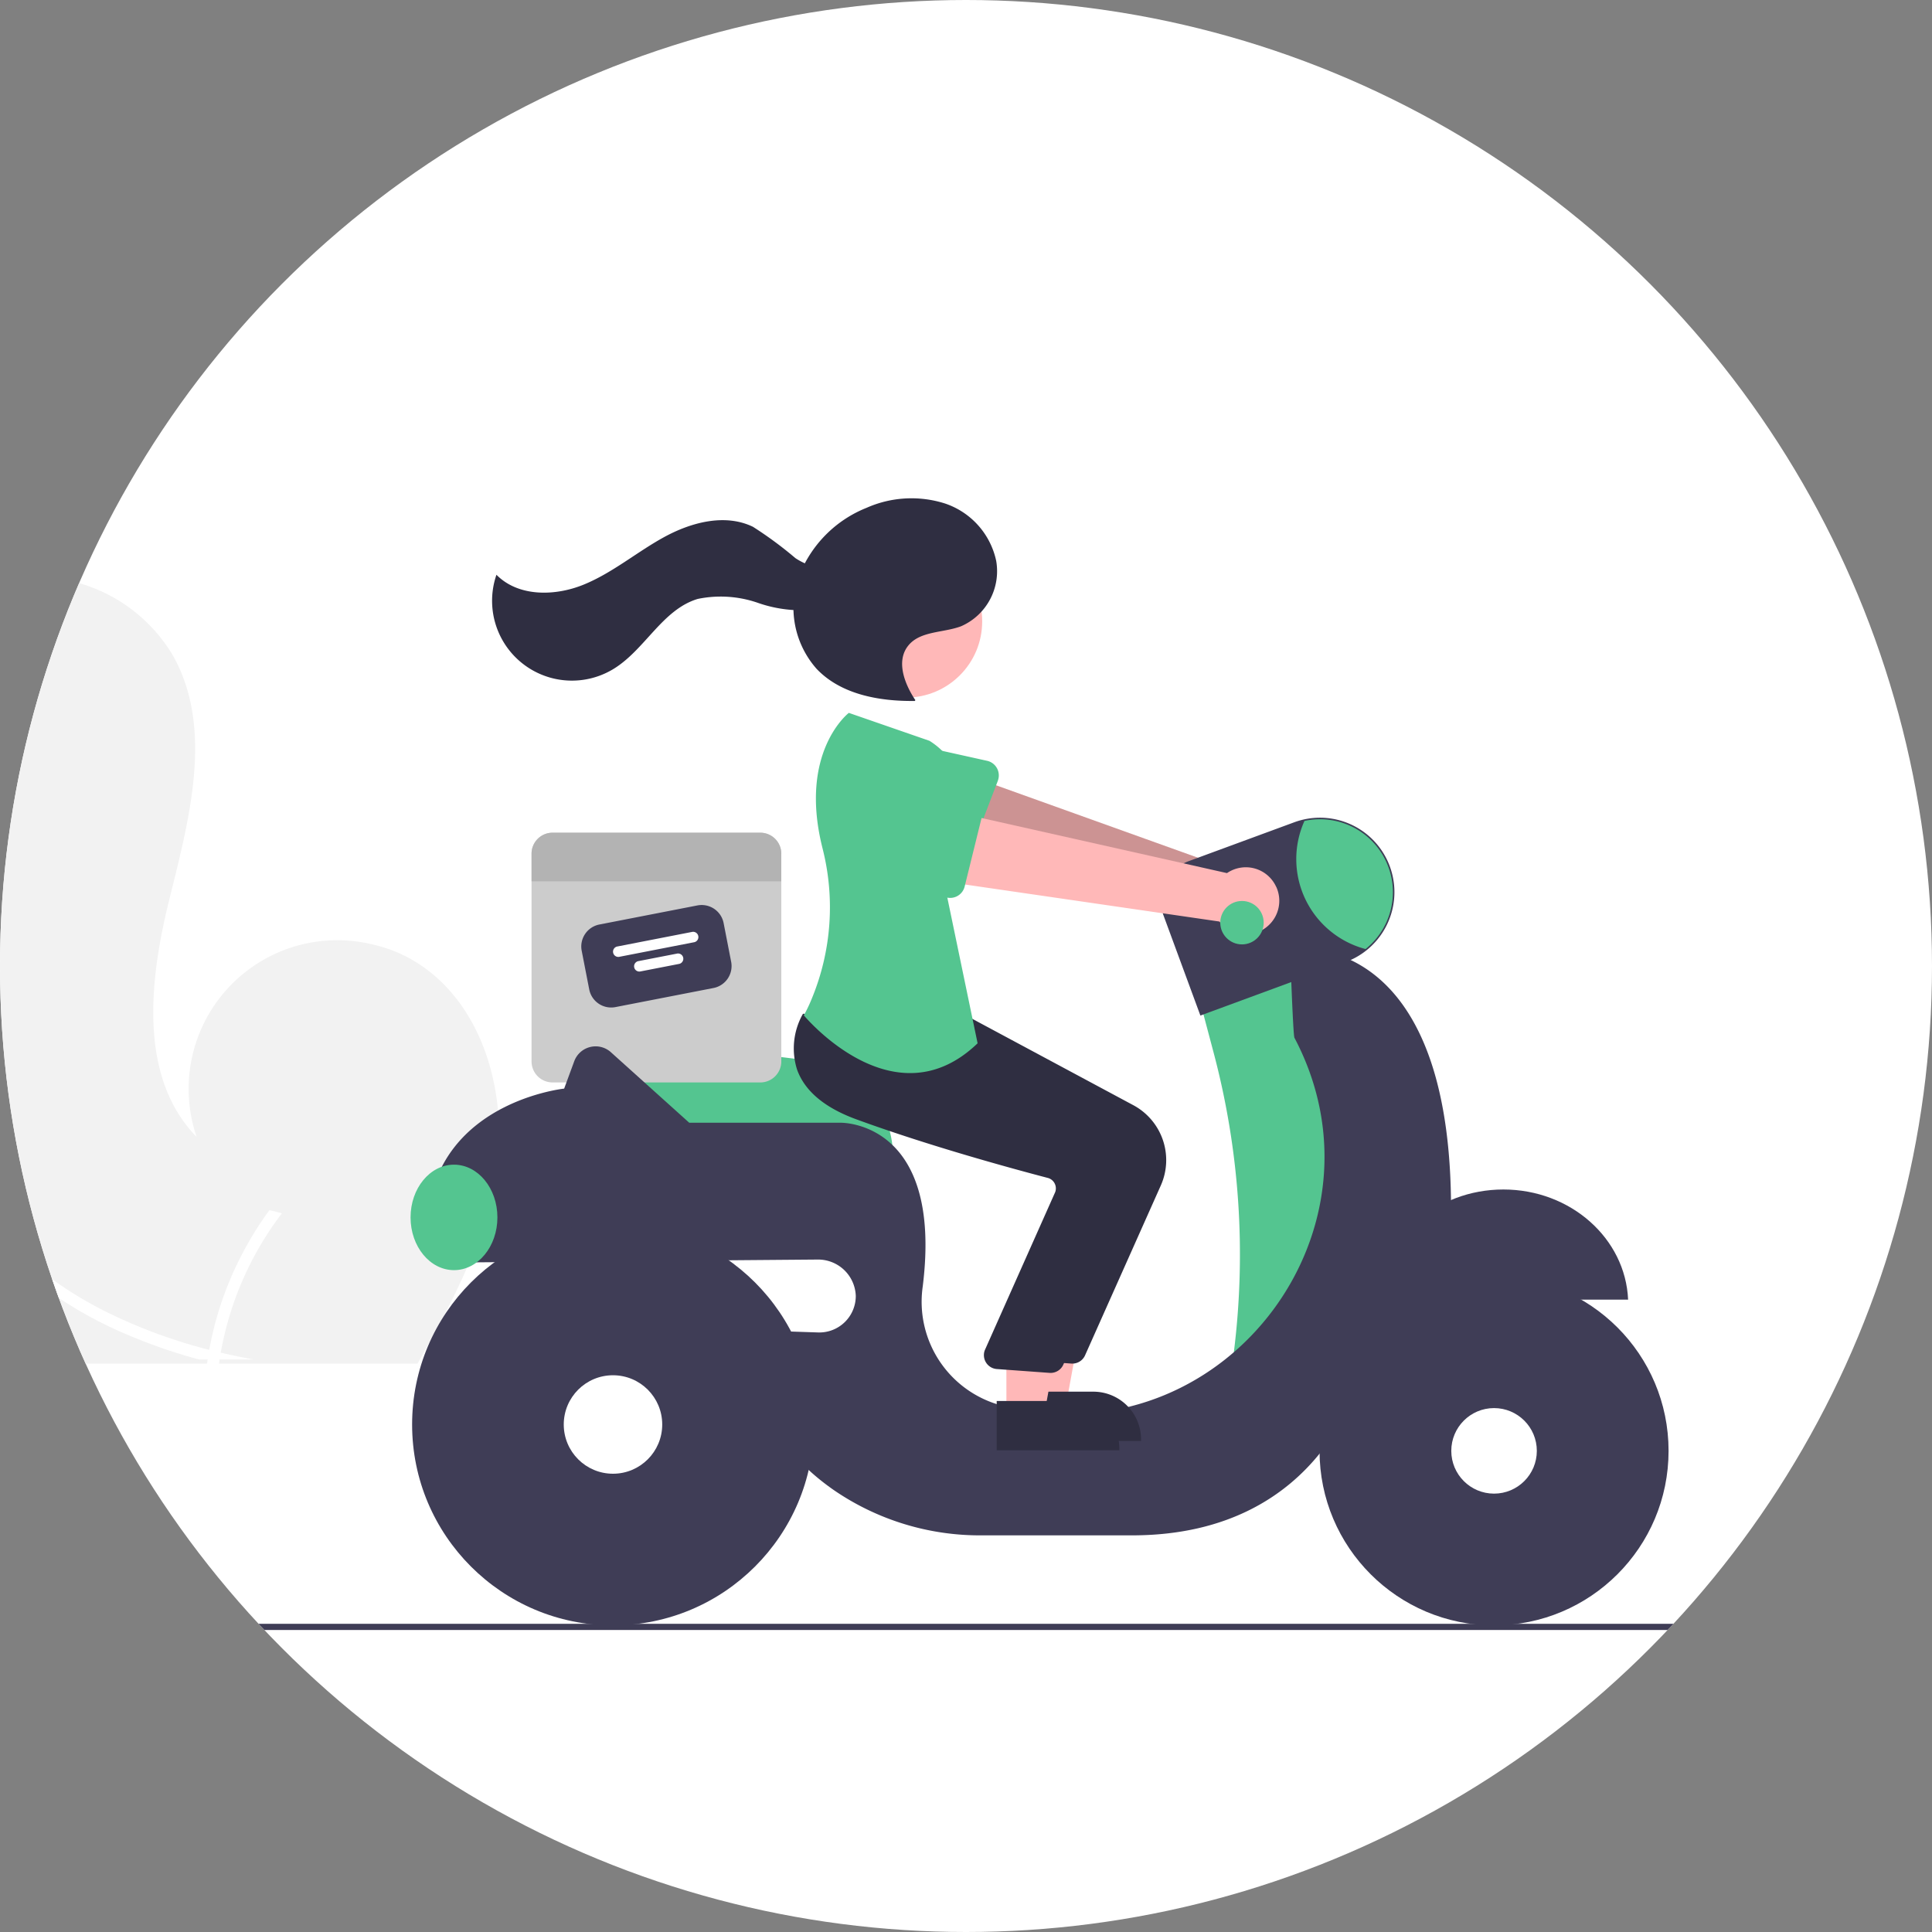 <svg xmlns="http://www.w3.org/2000/svg" xmlns:xlink="http://www.w3.org/1999/xlink" width="159" height="159" viewBox="0 0 159 159">
  <rect x="0" y="0" width="159" height="159" fill="#808080" stroke="none"/>
  <defs>
    <clipPath id="clip-path">
      <circle id="Ellipse_8210" data-name="Ellipse 8210" cx="79.5" cy="79.5" r="79.5" transform="translate(0.299)" fill="#fff"/>
    </clipPath>
  </defs>
  <g id="Group_1021" data-name="Group 1021" transform="translate(-0.299)">
    <circle id="Ellipse_8209" data-name="Ellipse 8209" cx="79.5" cy="79.5" r="79.5" transform="translate(0.299)" fill="#fff"/>
    <g id="Mask_Group_48" data-name="Mask Group 48" clip-path="url(#clip-path)">
      <g id="undraw_On_the_way_re_swjt" transform="translate(-30 41)">
        <path id="Path_46218" data-name="Path 46218" d="M254.14,426.585c-.728,5.7-3.4,10.917-6.258,15.942-.094.171-.191.34-.291.511H217.923c-.6-.156-1.192-.327-1.782-.511a32.432,32.432,0,0,1-9.368-4.608c-10.915-7.864-15.115-22.723-13.218-36.038,1.18-8.272,4.81-16.718,11.88-21.174a17.836,17.836,0,0,1,12.825-2.247c.112.02.225.046.34.069a13.234,13.234,0,0,1,8.865,6.232c3.37,5.987,1.363,13.4-.294,20.068s-2.548,14.64,2.247,19.555a12.232,12.232,0,0,1,14.224-15.9c.347.074.689.158,1.026.26a11.385,11.385,0,0,1,2.341.98C252.664,412.884,254.954,420.158,254.14,426.585Z" transform="translate(-182.936 -371.815)" fill="#f2f2f2"/>
        <path id="Path_46219" data-name="Path 46219" d="M284.713,443.527c.822.191,1.647.36,2.477.511H282.7c-.587-.158-1.172-.327-1.751-.511q-1.911-.6-3.763-1.371a33.763,33.763,0,0,1-12.968-9.35,26.394,26.394,0,0,1-4.09-6.682,30.348,30.348,0,0,1-2.094-8.551,60.809,60.809,0,0,1,1.2-18.135,75.689,75.689,0,0,1,5.913-17.737q.486-1.015,1.006-2.017a.394.394,0,0,1,.263-.225.454.454,0,0,1,.34.069.538.538,0,0,1,.212.71,74.817,74.817,0,0,0-6.276,17.1,65.807,65.807,0,0,0-1.866,17.8,28.394,28.394,0,0,0,5,15.577,31.427,31.427,0,0,0,11.765,9.654A43.179,43.179,0,0,0,284.713,443.527Z" transform="translate(-236.038 -373.159)" fill="#fff"/>
        <path id="Path_46220" data-name="Path 46220" d="M378.044,531.637h-1.323c-.148-.169-.291-.34-.432-.511a28.191,28.191,0,0,1-5.934-12.679,27.507,27.507,0,0,1,2.372-17.119,28.149,28.149,0,0,1,2.563-4.243c.347.074.689.158,1.026.26a26.608,26.608,0,0,0,1.269,33.781C377.735,531.3,377.888,531.468,378.044,531.637Z" transform="translate(-322.821 -438.489)" fill="#fff"/>
        <path id="Path_46221" data-name="Path 46221" d="M868.307,578.089a11.7,11.7,0,0,0,1.652,4.207c.025.045.051.09.077.135h7.83c.158-.041.315-.086.47-.135a8.558,8.558,0,0,0,2.472-1.216c2.881-2.075,3.989-6,3.488-9.511a7.748,7.748,0,0,0-3.135-5.588,4.707,4.707,0,0,0-3.385-.593l-.09.018a3.493,3.493,0,0,0-2.339,1.645c-.889,1.58-.36,3.538.077,5.3s.672,3.864-.593,5.161a3.228,3.228,0,0,0-3.754-4.2c-.092.02-.182.042-.271.069a3,3,0,0,0-.618.259A4.433,4.433,0,0,0,868.307,578.089Z" transform="translate(-693.943 -489.283)" fill="#f2f2f2"/>
        <path id="Path_46222" data-name="Path 46222" d="M884.707,582.564q-.325.076-.654.135h1.184c.155-.042.309-.086.462-.135q.5-.158.993-.362a8.91,8.91,0,0,0,3.422-2.468,6.966,6.966,0,0,0,1.08-1.763,8.011,8.011,0,0,0,.552-2.257,16.046,16.046,0,0,0-.318-4.786,19.975,19.975,0,0,0-1.56-4.681q-.128-.268-.266-.532a.1.1,0,0,0-.069-.059.119.119,0,0,0-.09.018.142.142,0,0,0-.056.187,19.745,19.745,0,0,1,1.656,4.512,17.369,17.369,0,0,1,.493,4.7,7.494,7.494,0,0,1-1.319,4.111,8.3,8.3,0,0,1-3.1,2.548A11.4,11.4,0,0,1,884.707,582.564Z" transform="translate(-705.7 -489.551)" fill="#fff"/>
        <path id="Path_46223" data-name="Path 46223" d="M876.437,605.817h.349c.039-.044.077-.09.114-.135a7.438,7.438,0,0,0,1.566-3.346,7.259,7.259,0,0,0-.626-4.518,7.443,7.443,0,0,0-.677-1.12c-.092.02-.182.042-.271.069a7.022,7.022,0,0,1-.335,8.916C876.518,605.728,876.478,605.773,876.437,605.817Z" transform="translate(-700.028 -512.67)" fill="#fff"/>
        <path id="Path_46224" data-name="Path 46224" d="M519.773,451.293H495.267l-.26-7.535a2.262,2.262,0,0,1,2.536-2.323l14.261,1.746h0a7.989,7.989,0,0,1,7.968,7.984Z" transform="translate(-415.984 -397.036)" fill="#54c590"/>
        <path id="Path_46225" data-name="Path 46225" d="M494.332,375.414H477.241a1.73,1.73,0,0,0-1.731,1.731v17.091a1.73,1.73,0,0,0,1.731,1.731h17.092a1.73,1.73,0,0,0,1.731-1.731V377.145A1.73,1.73,0,0,0,494.332,375.414Z" transform="translate(-401.465 -347.884)" fill="#ccc"/>
        <path id="Path_46226" data-name="Path 46226" d="M502.42,405.552l-8.07,1.571a1.841,1.841,0,0,1-2.157-1.454l-.62-3.185a1.841,1.841,0,0,1,1.454-2.157l8.07-1.571a1.841,1.841,0,0,1,2.157,1.454l.62,3.185A1.841,1.841,0,0,1,502.42,405.552Z" transform="translate(-413.402 -365.241)" fill="#3f3d56"/>
        <path id="Path_46227" data-name="Path 46227" d="M508.365,408.231l-6.158,1.2a.433.433,0,0,1-.165-.849l6.158-1.2a.433.433,0,1,1,.165.849Z" transform="translate(-420.962 -371.683)" fill="#fff"/>
        <path id="Path_46228" data-name="Path 46228" d="M512.348,415.187l-3.185.62a.433.433,0,1,1-.165-.849l3.185-.62a.433.433,0,0,1,.165.849Z" transform="translate(-426.142 -376.863)" fill="#fff"/>
        <path id="Path_46229" data-name="Path 46229" d="M496.063,377.145v2.272H475.51v-2.272a1.73,1.73,0,0,1,1.731-1.731h17.092A1.73,1.73,0,0,1,496.063,377.145Z" transform="translate(-401.465 -347.884)" fill="#b3b3b3"/>
        <path id="Path_46230" data-name="Path 46230" d="M633.843,364.531a2.743,2.743,0,0,0-3.879-1.625l-23.514-8.436-1.036,5.874,23.439,6.446a2.758,2.758,0,0,0,4.99-2.258Z" transform="translate(-498.203 -332.286)" fill="#ffb8b8"/>
        <path id="Path_46231" data-name="Path 46231" d="M633.843,364.531a2.743,2.743,0,0,0-3.879-1.625l-23.514-8.436-1.036,5.874,23.439,6.446a2.758,2.758,0,0,0,4.99-2.258Z" transform="translate(-498.203 -332.286)" opacity="0.2"/>
        <path id="Path_46232" data-name="Path 46232" d="M592.116,349.308l-2.22,5.8a1.23,1.23,0,0,1-1.752.632l-5.4-3.037a3.415,3.415,0,0,1,2.461-6.372l6.026,1.337a1.23,1.23,0,0,1,.882,1.64Z" transform="translate(-479.695 -326.055)" fill="#54c590"/>
        <path id="Path_46233" data-name="Path 46233" d="M699.435,414.915l-8.425,3.83,1.106,4.164a64.781,64.781,0,0,1,1.67,24.676h0l6.16,1.287,5.106-13.021-1.787-14.808Z" transform="translate(-561.944 -377.299)" fill="#54c590"/>
        <path id="Path_46234" data-name="Path 46234" d="M758.817,490.415c-5.536,0-10.047,4.024-10.266,9.064h20.532C768.864,494.439,764.353,490.415,758.817,490.415Z" transform="translate(-604.794 -433.522)" fill="#3f3d56"/>
        <path id="Path_46235" data-name="Path 46235" d="M526.055,433.423c-.288-22.748-13.244-20.656-13.244-20.656s.242,7.081.359,7.3c8.256,15.62-5.369,33.933-22.713,30.564q-.491-.1-.942-.193a8.829,8.829,0,0,1-6.935-9.9c1.708-13.72-6.789-13.477-6.789-13.477H463.365l-6.453-5.807A1.876,1.876,0,0,0,453.9,422l-.83,2.253s-12.255,1.277-11.234,13.277h3.789a7.65,7.65,0,0,0,.041,1.021l28.277-.23a3.1,3.1,0,0,1,3.127,2.987,3,3,0,0,1-3.1,3.012l-4.559-.152c-1.4,6.255,2.043,10.468,5.84,13.117a21.229,21.229,0,0,0,12.158,3.734h12.385c16.085,0,18.894-13.532,18.894-13.532C527.109,443.916,526.055,433.423,526.055,433.423Z" transform="translate(-376.342 -375.662)" fill="#3f3d56"/>
        <circle id="Ellipse_8202" data-name="Ellipse 8202" cx="14.362" cy="14.362" r="14.362" transform="translate(138.895 64.041)" fill="#3f3d56"/>
        <circle id="Ellipse_8203" data-name="Ellipse 8203" cx="3.52" cy="3.52" r="3.52" transform="translate(149.737 74.883)" fill="#fff"/>
        <circle id="Ellipse_8204" data-name="Ellipse 8204" cx="16.532" cy="16.532" r="16.532" transform="translate(64.215 59.701)" fill="#3f3d56"/>
        <circle id="Ellipse_8205" data-name="Ellipse 8205" cx="4.052" cy="4.052" r="4.052" transform="translate(76.695 72.181)" fill="#fff"/>
        <path id="Path_46236" data-name="Path 46236" d="M681.633,386.853,678.6,378.62a3.482,3.482,0,0,1,2.065-4.471l8.691-3.2a6.127,6.127,0,1,1,4.235,11.5Z" transform="translate(-552.544 -344.276)" fill="#3f3d56"/>
        <path id="Path_46237" data-name="Path 46237" d="M729.96,377.077a6.012,6.012,0,0,1-2.247,4.683,7.657,7.657,0,0,1-5.03-10.545,6,6,0,0,1,7.276,5.862Z" transform="translate(-585.029 -344.654)" fill="#54c590"/>
        <ellipse id="Ellipse_8206" data-name="Ellipse 8206" cx="3.574" cy="4.34" rx="3.574" ry="4.34" transform="translate(64.087 54.85)" fill="#54c590"/>
        <path id="Path_46238" data-name="Path 46238" d="M450.07,268.326h3.13l1.489-8.118h-4.62Z" transform="translate(-335.158 -193.772)" fill="#ffb8b8"/>
        <path id="Path_46239" data-name="Path 46239" d="M632.444,555.587h6.165a3.928,3.928,0,0,1,3.928,3.928v.128H632.444Z" transform="translate(-518.331 -482.055)" fill="#2f2e41"/>
        <path id="Path_46240" data-name="Path 46240" d="M588.116,460.326q-.055,0-.11-.005l-4.332-.315a1.149,1.149,0,0,1-.973-1.539l5.8-13.025a.893.893,0,0,0-.05-.715.881.881,0,0,0-.564-.449c-2.726-.713-9.72-2.61-15.775-4.83-2.594-.951-4.228-2.326-4.856-4.086a5.766,5.766,0,0,1,.45-4.525l.041-.07,5.7.518,6.176.525,13.535,7.258a5.128,5.128,0,0,1,2.252,6.583l-6.24,13.993A1.148,1.148,0,0,1,588.116,460.326Z" transform="translate(-469.572 -389.104)" fill="#2f2e41"/>
        <circle id="Ellipse_8207" data-name="Ellipse 8207" cx="6.271" cy="6.271" r="6.271" transform="translate(98.589 3.87)" fill="#ffb8b8"/>
        <path id="Path_46241" data-name="Path 46241" d="M443.07,271.326h3.13l1.489-8.118h-4.62Z" transform="translate(-329.946 -196.006)" fill="#ffb8b8"/>
        <path id="Path_46242" data-name="Path 46242" d="M625.444,558.587h6.165a3.928,3.928,0,0,1,3.929,3.928v.128H625.444Z" transform="translate(-513.118 -484.289)" fill="#2f2e41"/>
        <path id="Path_46243" data-name="Path 46243" d="M581.116,463.326q-.055,0-.11-.005l-4.332-.315a1.149,1.149,0,0,1-.973-1.539l5.8-13.025a.893.893,0,0,0-.05-.715.881.881,0,0,0-.565-.449c-2.726-.713-9.72-2.61-15.775-4.83-2.594-.951-4.228-2.326-4.856-4.086a5.766,5.766,0,0,1,.449-4.525l.041-.07,5.7.518,6.176.525,13.535,7.258a5.128,5.128,0,0,1,2.252,6.583l-6.24,13.993A1.148,1.148,0,0,1,581.116,463.326Z" transform="translate(-464.359 -391.338)" fill="#2f2e41"/>
        <path id="Path_46244" data-name="Path 46244" d="M573.62,339.092l-6.638-2.3s-4.167,3.2-2.165,11.144a19.663,19.663,0,0,1-.868,12.337,12.709,12.709,0,0,1-.669,1.412s7.4,8.936,14.3,2.3L574.9,351.092S579.11,342.539,573.62,339.092Z" transform="translate(-466.826 -319.124)" fill="#54c590"/>
        <path id="Path_46245" data-name="Path 46245" d="M570,284.211c-.892-1.336-1.6-3.188-.614-4.459.97-1.255,2.883-1.07,4.369-1.625a4.946,4.946,0,0,0,2.895-5.381,6.384,6.384,0,0,0-4.2-4.72,9.1,9.1,0,0,0-6.468.352,9.877,9.877,0,0,0-5.565,5.636,7.594,7.594,0,0,0,1.453,7.616c2.008,2.114,5.159,2.677,8.074,2.643" transform="translate(-464.366 -267.585)" fill="#2f2e41"/>
        <path id="Path_46246" data-name="Path 46246" d="M491.811,278.1c-1.125.916-2.841.509-4.048-.295a31.7,31.7,0,0,0-3.493-2.578c-2.3-1.111-5.087-.372-7.328.858s-4.228,2.93-6.6,3.9-5.388,1.013-7.181-.81a6.57,6.57,0,0,0,9.628,7.754c2.594-1.58,4.027-4.893,6.936-5.765a9.336,9.336,0,0,1,4.966.327,10.841,10.841,0,0,0,4.966.517c1.642-.358,3.178-1.834,2.969-3.5Z" transform="translate(-392.005 -272.873)" fill="#2f2e41"/>
        <path id="Path_46247" data-name="Path 46247" d="M631.747,373.613a2.743,2.743,0,0,0-4.05-1.134l-24.375-5.471-.3,5.957,24.055,3.5a2.758,2.758,0,0,0,4.673-2.857Z" transform="translate(-496.419 -341.624)" fill="#ffb8b8"/>
        <path id="Path_46248" data-name="Path 46248" d="M587.5,362.722l-1.488,6.031a1.23,1.23,0,0,1-1.66.843l-5.73-2.348a3.415,3.415,0,0,1,1.656-6.627l6.145.583a1.23,1.23,0,0,1,1.078,1.519Z" transform="translate(-476.324 -336.791)" fill="#54c590"/>
        <circle id="Ellipse_8208" data-name="Ellipse 8208" cx="1.787" cy="1.787" r="1.787" transform="translate(130.725 33.148)" fill="#54c590"/>
        <path id="Path_46249" data-name="Path 46249" d="M397.158,630.67a.256.256,0,0,1-.255.255H185.755a.255.255,0,1,1,0-.511H396.9A.256.256,0,0,1,397.158,630.67Z" transform="translate(-185.5 -537.778)" fill="#3f3d56"/>
      </g>
    </g>
  </g>
</svg>
